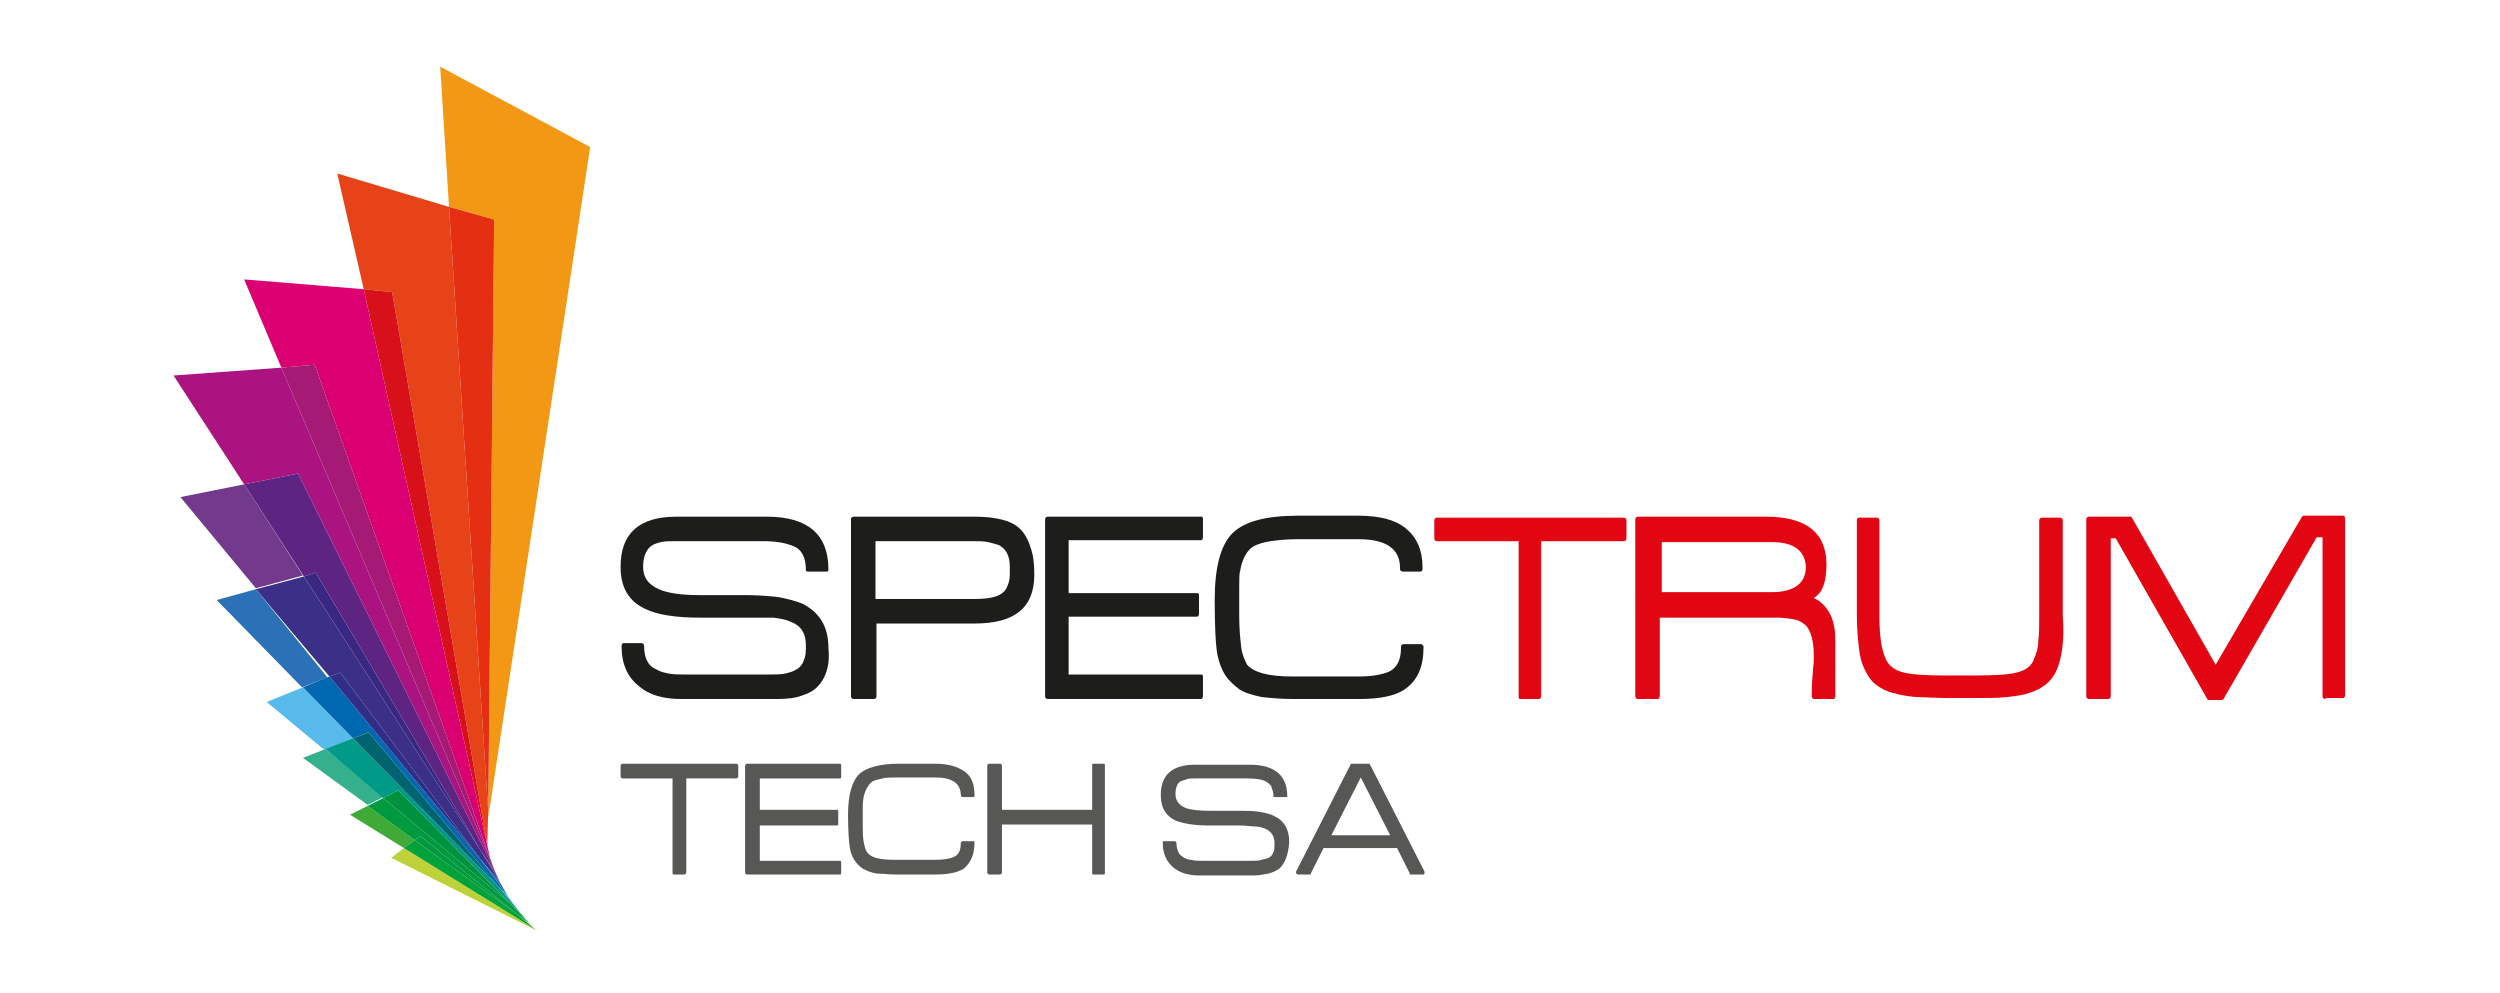 <?xml version="1.0" encoding="utf-8"?>
<!-- Generator: Adobe Illustrator 23.0.0, SVG Export Plug-In . SVG Version: 6.00 Build 0)  -->
<svg version="1.1" id="Capa_1" xmlns="http://www.w3.org/2000/svg" xmlns:xlink="http://www.w3.org/1999/xlink" x="0px" y="0px"
	 viewBox="0 0 255 101.3" style="enable-background:new 0 0 255 101.3;" xml:space="preserve">
<style type="text/css">
	.st0{clip-path:url(#SVGID_2_);}
	.st1{clip-path:url(#SVGID_4_);fill:url(#SVGID_5_);}
	.st2{clip-path:url(#SVGID_7_);fill:url(#SVGID_8_);}
	.st3{fill:#1D1D1B;}
	.st4{fill:#E20613;}
	.st5{fill:#575756;}
	.st6{fill:#BFD139;}
	.st7{fill:#3FAA35;}
	.st8{fill:#00A239;}
	.st9{fill:#35B08D;}
	.st10{fill:#009A3E;}
	.st11{fill:#00993F;}
	.st12{fill:#58BAEA;}
	.st13{fill:#009A88;}
	.st14{fill:#00913F;}
	.st15{fill:#2A71B7;}
	.st16{fill:#0067B1;}
	.st17{fill:#006470;}
	.st18{fill:#72398D;}
	.st19{fill:#3B2F87;}
	.st20{fill:#322E87;}
	.st21{fill:#AB1480;}
	.st22{fill:#5D2482;}
	.st23{fill:#3A2782;}
	.st24{fill:#DA0072;}
	.st25{fill:#A41A75;}
	.st26{fill:#E64418;}
	.st27{fill:#D8101A;}
	.st28{fill:#F39815;}
	.st29{fill:#E42F12;}
</style>
<g>
	<g>
		<defs>
			<rect id="SVGID_1_" x="-2163" y="-179.7" width="1920" height="882"/>
		</defs>
		<clipPath id="SVGID_2_">
			<use xlink:href="#SVGID_1_"  style="overflow:visible;"/>
		</clipPath>
		<g class="st0">
			<g>
				<g>
					<defs>
						<path id="SVGID_3_" d="M-50.8,762.8c-8.9-14.3-18.2-28.1-28.1-41.3S-98.2,695-107,681.9c-24.3-35.2-47.9-69.9-71.1-104
							c-23.1-34.1-46.8-68.4-71-102.5c-5.6-8.8-11.5-17.9-18.2-27.3c-6.6-9.3-13.2-18.4-19.8-27.2c-5.5-8.8-11.3-17.3-17.3-25.6
							c-6-8.2-10.7-18.4-14-30.5c-1.1-5.5-0.8-11,0.8-16.6c1.7-5.5,3.5-9.9,5.8-13.2c5.5-11,11.6-21,18.2-29.8s13.2-17.6,19.8-26.4
							c25.3-35.3,50.1-70.5,74.4-105.7c24.2-35.3,48.9-70.5,74.3-105.8c6.6-11,13.8-21.2,21.5-30.6c7.6-9.4,14.2-19.6,19.7-30.6
							c2.2-3.4,4.7-7.5,7.4-12.4c2.7-5,3-10.2,0.9-15.7c-2.2-8.8-8.6-13.9-19.1-15.5c-10.4-1.8-21.2-2.4-32.2-2.4h-102.4
							c-8.9,0-17.6-0.4-26.5-0.9c-8.8-0.6-17,0.2-24.8,2.4c-19.8,4.4-33.8,12.1-42.2,23.1c-8.2,11-16.7,24.2-25.6,39.6
							c-9.7,14.3-19.6,28.3-29.6,42c-9.9,13.8-19.4,27.8-28.2,42.2c-5.5,7.7-10.4,15.4-14.9,23.1c-4.4,7.8-10.5,14.3-18.1,19.8
							c-2.2,2.2-5.2,4.1-9.1,5.8c-3.9,1.7-8,2-12.4,0.8c-11-3.3-20.1-10.4-27.3-21.5c-7.1-10.9-13.4-20.9-19-29.7
							c-10-14.4-19.8-28.4-29.8-42.2c-9.9-13.7-19.3-27.8-28.1-42.1C-570.3,13.7-576,4.7-582-4.7c-6-9.3-13-16.8-20.7-22.3
							c-8.8-6.7-20.1-10.3-33.8-11.5c-13.8-1.1-28.4-1.5-43.8-1.5h-132.2c-2.2,0-6.6,1.5-13.2,1.5c-5.5,2.2-9.8,4.1-13.2,5.7
							c-3.3,1.7-6.1,5.2-8.3,10.7s-1.9,10.5,0.8,14.9c2.8,4.4,5.2,8.2,7.5,11.5c5.5,9.9,11.5,19.4,18.1,28.1
							c6.5,8.9,12.6,17.6,18.2,26.5c25.3,38.5,51,75.7,76.8,111.5c25.9,35.8,51.5,73,76.8,111.5c6.6,10,13.5,19.6,20.6,28.9
							c7.2,9.4,13.5,20.1,19,32.3c1.1,2.2,2.8,5.4,5,9.8c2.1,4.5,2.1,9.4,0,14.9c-2.2,11-12.9,38.1-24,56.2c0,0.1-0.1,0.2-0.1,0.3
							c-3.7,5.6-8,12.4-13.1,20c-1.5,2.3-3.1,4.5-4.7,6.9c-41,60.3-121.7,160.4-254.7,160.4c-172.4,0-239.5-137.8-274.3-188.5
							c-6.1-8.3-27.2-46.4-30.4-58.5c-1.2-5.5-0.8-11,0.8-16.6c1.6-5.5,3.6-9.9,5.8-13.2c5.4-11,11.6-21,18.1-29.8
							c6.6-8.8,13.3-17.6,19.9-26.4c25.4-35.3,50.1-70.5,74.3-105.7c24.2-35.3,49-70.5,74.3-105.8c6.6-11,13.8-21.2,21.5-30.6
							c7.7-9.3,14.3-19.5,19.8-30.5c2.2-3.4,4.7-7.5,7.4-12.4c2.8-5,3.1-10.2,0.9-15.7c-2.3-8.8-8.5-13.9-19-15.5
							c-10.5-1.8-21.3-2.4-32.3-2.4h-102.3c-8.9,0-17.7-0.4-26.5-0.9c-8.8-0.6-17,0.2-24.7,2.4c-19.8,4.4-33.8,12.1-42.2,23.1
							c-8.3,11-16.8,24.2-25.6,39.6c-9.9,14.4-19.9,28.3-29.8,42.1s-19.2,27.8-28.1,42.2c-5.5,7.7-10.5,15.4-14.9,23.1
							c-4.4,7.8-10.4,14.3-18.1,19.8c-2.2,2.2-5.3,4.1-9.1,5.8c-3.9,1.7-8,2-12.4,0.8c-11-3.3-20.1-10.4-27.3-21.5
							c-7.1-10.9-13.5-20.9-19-29.7c-9.9-14.4-19.8-28.4-29.7-42.2c-9.9-13.7-19.3-27.8-28.1-42.1c-5.5-8.8-11.3-17.9-17.4-27.2
							c-6-9.3-13-16.8-20.6-22.3c-8.9-6.7-20.1-10.3-33.9-11.5c-13.9-1.1-28.5-1.5-43.8-1.5h-132.2c-2.3,0-6.6,1.5-13.1,1.5
							c-5.6,2.2-9.9,4.1-13.3,5.7c-3.3,1.7-6.1,5.2-8.3,10.7c-2.3,5.5-1.9,10.5,0.8,14.9c2.6,4.4,5.1,8.2,7.4,11.5
							c5.5,9.9,11.5,19.4,18.1,28.1c6.6,8.9,12.7,17.6,18.2,26.5c25.4,38.5,50.9,75.7,76.9,111.5c25.9,35.8,51.4,73,76.8,111.5
							c6.6,10,13.5,19.6,20.6,28.9c7.2,9.4,13.5,20.1,19,32.3c1.1,2.2,2.7,5.4,4.9,9.8c2.3,4.5,2.3,9.4,0,14.9
							c-2.2,11-5.8,20.4-10.7,28.1c-5,7.7-10.2,15.4-15.8,23.1c-6.6,9.9-13.2,19.9-19.8,29.8c-6.6,9.9-13.8,19.8-21.5,29.7
							c-22,33.1-44.1,66.1-66.1,99.2c-22.1,33-44.1,65.4-66.1,97.5c-8.8,12.1-17.3,24.2-25.6,36.3c-8.2,12.1-16.7,24.3-25.6,36.4
							c-4.5,6.6-8.8,13.5-13.2,20.6c-4.4,7.2-6.1,16.3-5,27.2c2.2,2.2,4.1,4.1,5.8,5.8c1.7,1.7,4.1,3.6,7.4,5.8
							c3.4,2.2,6.9,3.1,10.8,2.4c3.9-0.5,8-0.3,12.4,0.9c3.3,1.1,7.4,1.5,12.4,0.9c5-0.5,9.6-0.7,14-0.7h54.6
							c17.5,0,37.7,0.2,60.2,0.7c22.6,0.6,39.9-2,52.1-7.4c9.9-5.5,17.9-12.7,24-21.5c6-8.8,11.8-17.7,17.4-26.5l64.3-94.2
							c8.9-13.2,17.4-26.1,25.7-38.8c8.2-12.6,16.8-25,25.6-37.2c2.2-4.4,6.1-9.1,11.6-14c5.4-5,12.1-6.3,19.8-4.1
							c5.8,1.6,11.3,4.5,16.4,8.8c9.4,13.3,22.2,33,39.7,55.5c0,0.1,0.1,0.1,0.1,0.1l0,0c58.3,74.7,169.4,179.6,383.9,179.6
							c212.5,0,331.5-115.2,389.6-188.3l0.6-0.3c0.6-1,1.3-2,2-3c16.8-21.4,28.2-39,35.1-48.2c5.5-5,12.2-6.3,19.8-4.1
							c12.1,3.3,22.8,12.4,32.2,27.2c9.4,14.9,17.3,27.2,24,37.2c11,16.5,22,33.3,33,50.4c11,17.1,22.6,33.9,34.7,50.4
							c8.8,12.2,17.1,24.8,24.8,38c7.7,13.3,17.6,24.2,29.7,33.1c5.5,2.2,11,3.7,16.6,4.2c5.4,0.5,10.9,2.6,16.5,2.6h152.1
							c11,0,21.4-0.6,31.4-1.7c9.9-1.1,15.9-5.5,18.1-13.3c3.3-6.6,3.3-12.9,0-19C-45.9,770.8-48.6,766.1-50.8,762.8z"/>
					</defs>
					<clipPath id="SVGID_4_">
						<use xlink:href="#SVGID_3_"  style="overflow:visible;"/>
					</clipPath>
					
						<linearGradient id="SVGID_5_" gradientUnits="userSpaceOnUse" x1="-1413.397" y1="232.241" x2="-674.882" y2="-334.526" gradientTransform="matrix(1 0 0 -1 0 132.547)">
						<stop  offset="0" style="stop-color:#202350"/>
						<stop  offset="0.995" style="stop-color:#202350;stop-opacity:0"/>
					</linearGradient>
					<rect x="-1849.2" y="-178.1" class="st1" width="2081.4" height="1085.2"/>
				</g>
			</g>
			<g>
				<g>
					<defs>
						<path id="SVGID_6_" d="M-604.1-13.7c0,0-21.9,10-37.8,29.6c-15.8,19.6-24.7,37.8-29.6,57c-4.9,19.2-5.7,23.3-5.7,23.3
							s-9.3-0.3-14.3,1.4c-5,1.8-11.8,2.7-19.3,5.7s-12.8,11.5-8,16.3c4.8,4.8,10.3,7.5,20.1,8.3c9.8,0.8,28.9,1.8,31.6,1
							c2.8-0.8,7.5-2.3,7.3-1c-0.3,1.3-2.9,9.8-5.1,17.1c-2.3,7.3-3.2,11.5-2.8,13.6s-0.2,4-0.2,4v2.3c0,0,1.3,0.4,0.9,0.9
							c-0.4,0.6-1.2,1.7-1.4,2.3s-1.5,0.8-1.8,1.3c-0.4,0.6-1.2,1.7-1.2,1.7l-0.8,1.3v5.4h-0.7l-0.2,0.5c0,0,0,0.2,0.6,0.5
							c0.6,0.4,0.6,0.2,0.6,0.2l1.5,1.2c0,0-0.4-1.4,0.6-0.1c0.9,1.3,3,2.7,3,2.7l0.8,1.4h2.3h1.5h3h1.5c0,0,2.1,0.5,1.5,0.9
							s-1.3,0.8-1.3,1.4c0,0.6-0.9,2-0.9,2l4.1-1.4l1.7-1c0,0-0.6,1.9-0.4,3.2c0.2,1.3,0.9,4.1,1.1,5.8c0.2,1.7,0.4,7.5-0.6,11.5
							c-0.9,4-4.7,15.3-7.2,20s-1.1,11.7,2.4,13c3.6,1.3,2.4,2.3,2.4,2.3s-9.8,0.2-14.3-1.1s-13-7.7-18.3-8.1
							c-5.3-0.4-7.5,1.5-8.5,1.5c-0.9,0-4.9-0.4-6-0.2s-3.2-1.1-8.1-2.8c-4.9-1.7-5.1-0.4-9.4-1.7c-4.3-1.3-7.7-1.3-9.2-2.4
							c-1.5-1.1-3.8-3.2-5.8-3.2c-2.1,0-4.5-0.6-4.5-0.6s-27.5-11.7-36.9-16.4s-23.9-11.9-29.4-16.8c-5.5-4.9-16-14.7-21.8-20.5
							s-15.1-12.1-17.3-13.4c-2.3-1.3-4.5-3.6-4.5-3.6s0.8-5.7,0-9c-0.8-3.4-6.8-8.1-11.5-9.8s-21.1-8.3-26.7-10.2
							c-5.7-1.9-9.4-0.8-11.1-0.8c-1.7,0-5.6,0.2-5.6,0.2s-6.8-4.7-10.9-6.6c-4.1-1.9-9.4-4.5-11.9-5.7c-2.4-1.1-11.9-5.1-24.5-3
							s-20.3,7.5-24.3,11.1s-7,7.7-8.5,12.1c-1.5,4.3-1.3,5.3-3.8,6.6c-2.4,1.3-4,3-4.5,4c-0.6,0.9-1.7,1.9-1.9,2.6
							c-0.2,0.8-0.8,2.4-0.9,3.6c-0.2,1.1,0,4.1,0,4.1s-2.3-0.4-4.3-0.8c-2.1-0.4-9.4,0.2-15.1,3.8c-5.7,3.6-7.3,6.4-9.2,10
							c-1.9,3.6-6.8,19.6-6.8,19.6l-2.3-0.4l-6.8,18.5l1.3,2.1c0,0-4.9,12.8-7.3,20s-5.5,15.8-4.9,21.3s3.6,11.5,3.6,13.2
							c0,1.7,1.7,3.6,2.8,5.6c1.1,2.1,7.2,7.9,12.4,10.6c5.3,2.6,13.9,9.6,20.2,10.9c6.2,1.3,13,5.1,22.2,1.5s11.7-6,11.7-6
							s4.5,5.5,5.3,5.8c0.8,0.4,4.1,2.6,6,2.6s4.7-1.1,4.7-1.1s-1.7,8.5-2.4,13.8c-0.8,5.3-1.1,15.4-0.8,17.1
							c0.4,1.7,3.4,2.8,3.4,2.8s-2.8,7.7-3.8,9.8c0,0-22.8-4.7-36.7-8.1s-31.8-7.3-34.3-8.3c-2.4-0.9-5.8-0.4-7.5,0.6
							c-1.7,0.9-2.1,6.8-2.1,7.3c0,0.6-0.8,5.1-1.7,7.2c-0.9,2.1-0.9,3.8-0.9,3.8l-2.1,6.4c0,0-68.5-17.5-94.3-23.9
							s-75.7-19.2-79.5-20s-38.4-11.3-38.4-11.3l-168-40.3c0,0,209.6,420.7,500.5,402.6c290.8-18.1,445.9-338.2,470-402.6
							L-604.1-13.7z"/>
					</defs>
					<clipPath id="SVGID_7_">
						<use xlink:href="#SVGID_6_"  style="overflow:visible;"/>
					</clipPath>
					
						<linearGradient id="SVGID_8_" gradientUnits="userSpaceOnUse" x1="-1413.397" y1="232.241" x2="-674.882" y2="-334.526" gradientTransform="matrix(1 0 0 -1 0 132.547)">
						<stop  offset="0" style="stop-color:#202350"/>
						<stop  offset="1" style="stop-color:#202350;stop-opacity:0"/>
					</linearGradient>
					<rect x="-1849.2" y="-178.1" class="st2" width="2081.4" height="1085.2"/>
				</g>
			</g>
		</g>
	</g>
</g>
<g>
	<g>
		<path class="st3" d="M83.1,70.3c-0.5,0.4-1.1,0.6-1.8,0.8c-0.8,0.2-1.6,0.2-2.7,0.2h-9.1c-1.8,0-3.3-0.4-4.3-1.3
			c-1.2-0.9-1.8-2.3-1.8-4.1c0-0.2,0.1-0.3,0.2-0.3h1.8c0.2,0,0.3,0.1,0.3,0.3c0,0.6,0.1,1.1,0.3,1.5c0.2,0.4,0.5,0.7,1,0.9
			c0.3,0.2,0.7,0.3,1.2,0.4c0.5,0.1,1.1,0.1,1.8,0.1h8.4c0.7,0,1.2,0,1.7-0.1c0.4-0.1,0.8-0.2,1.1-0.4c0.4-0.2,0.7-0.6,0.8-1
			c0.2-0.4,0.2-0.9,0.2-1.5c0-1.2-0.5-2-1.6-2.4c-0.4-0.2-1-0.3-1.7-0.4C78.4,63,77.5,63,76.6,63h-0.7c-0.3,0-0.6,0-0.9,0h-0.5H74
			c0,0-0.1,0-0.1,0c-0.1,0-0.1,0-0.2,0h-0.4c-0.4,0-0.8,0-1.1,0h-0.8c-2.5,0-4.4-0.3-5.6-0.9c-1.7-0.8-2.5-2.2-2.5-4.3
			c0-3.4,1.9-5.1,5.7-5.1h9.2c4.2,0,6.3,1.8,6.3,5.4c0,0.2-0.1,0.2-0.2,0.2h-1.9c-0.2,0-0.2-0.1-0.2-0.2c0-0.6-0.1-1.1-0.3-1.5
			c-0.2-0.4-0.5-0.7-1-0.9c-0.7-0.3-1.7-0.5-3-0.5h-9c-0.6,0-1.1,0-1.5,0.1c-0.4,0.1-0.7,0.2-1,0.4c-0.5,0.4-0.8,1.1-0.8,2.1
			c0,1.1,0.5,1.8,1.6,2.3c0.9,0.4,2.3,0.6,4.1,0.6h0.9c0.4,0,0.9,0,1.5,0c0.1,0,0.1,0,0.2,0c0.1,0,0.1,0,0.2,0h0.4
			c0.4,0,0.7,0,0.9,0h0.6c1.3,0,2.5,0.1,3.4,0.2c1,0.2,1.8,0.4,2.5,0.7c1.7,0.9,2.6,2.3,2.6,4.5C84.7,67.9,84.2,69.4,83.1,70.3"/>
		<path class="st3" d="M99.4,63.6h-10V71c0,0.2-0.1,0.3-0.3,0.3h-2c-0.2,0-0.3-0.1-0.3-0.3v-18c0-0.2,0.1-0.3,0.3-0.3h12.3
			c1.1,0,2,0.1,2.8,0.3c0.8,0.2,1.4,0.5,1.9,1c0.4,0.4,0.8,1.1,1,1.8c0.3,0.8,0.4,1.7,0.4,2.8C105.5,62,103.5,63.6,99.4,63.6
			 M103,57.7c0-0.5-0.1-0.9-0.3-1.3c-0.2-0.4-0.5-0.6-0.8-0.8c-0.3-0.1-0.7-0.2-1.1-0.3c-0.4-0.1-1-0.1-1.6-0.1h-9.9v5.9h9.9
			c1.2,0,2.1-0.1,2.7-0.4v0c0.4-0.2,0.7-0.5,0.8-0.8c0.2-0.4,0.3-0.8,0.3-1.3V57.7z"/>
		<path class="st3" d="M106.9,71.3c-0.2,0-0.3-0.1-0.3-0.3v-18c0-0.2,0.1-0.3,0.3-0.3h15.6c0.2,0,0.2,0.1,0.2,0.3v1.8
			c0,0.2-0.1,0.3-0.2,0.3H109v5.4h13.1c0.2,0,0.2,0.1,0.2,0.3v1.8c0,0.2-0.1,0.3-0.2,0.3H109v5.9h13.5c0.2,0,0.2,0.1,0.2,0.3V71
			c0,0.2-0.1,0.3-0.2,0.3H106.9z"/>
		<path class="st3" d="M145.2,65.9c0,0,0,0.1,0,0.1c0,2-0.6,3.4-1.9,4.3c-1,0.7-2.6,1-4.7,1H132c-1.3,0-2.4-0.1-3.3-0.2
			c-0.9-0.2-1.7-0.4-2.3-0.8c-0.5-0.4-1-0.8-1.4-1.4c-0.4-0.6-0.6-1.2-0.8-2c-0.2-1-0.3-2.9-0.3-5.7c0-3.3,0.6-5.6,1.8-6.8h0
			c1.2-1.2,3.4-1.8,6.7-1.8h6.1c2.2,0,3.8,0.4,4.9,1.3c1.1,0.9,1.7,2.2,1.7,4V58c0,0.2-0.1,0.3-0.2,0.3h-1.8c-0.2,0-0.3-0.1-0.3-0.3
			v-0.1c0-1.9-1.4-2.9-4.2-2.9h-6.3c-1.1,0-2,0.1-2.7,0.2c-0.7,0.1-1.3,0.3-1.7,0.5c-0.7,0.4-1.2,1.3-1.4,2.5
			c-0.1,0.3-0.1,0.9-0.1,1.7c0,0.8,0,1.7,0,2.9c0,1.3,0.1,2.3,0.2,3.2c0.1,0.8,0.4,1.4,0.6,1.8c0.7,0.8,2.2,1.2,4.6,1.2h6.8
			c1.4,0,2.4-0.2,3.1-0.5c0.8-0.4,1.2-1.2,1.2-2.4V66c0-0.2,0.1-0.3,0.3-0.3h1.8h0c0,0,0,0,0,0L145.2,65.9z"/>
		<path class="st4" d="M157.2,55.2V71c0,0.2-0.1,0.3-0.3,0.3h-1.8c-0.2,0-0.2-0.1-0.2-0.3V55.2h-8.3c-0.2,0-0.3-0.1-0.3-0.3v-1.8
			c0-0.2,0.1-0.3,0.3-0.3h19c0.2,0,0.3,0.1,0.3,0.3v1.8c0,0.2-0.1,0.3-0.3,0.3H157.2z"/>
		<path class="st4" d="M185.1,71.3c-0.2,0-0.3-0.1-0.3-0.3c0-0.5,0-1.3,0.1-2.3c0-0.5,0.1-0.9,0.1-1.3c0-0.4,0-0.6,0-0.8
			c0-0.6-0.1-1.2-0.2-1.6c-0.1-0.4-0.3-0.8-0.5-1.1c-0.3-0.3-0.7-0.6-1.2-0.7c-0.5-0.1-1.2-0.2-1.9-0.2h-11.9v8
			c0,0.2-0.1,0.3-0.3,0.3h-1.9c-0.2,0-0.3-0.1-0.3-0.3v-18c0-0.2,0.1-0.3,0.3-0.3h13c4.1,0,6.2,1.6,6.2,4.9c0,0.8-0.1,1.6-0.3,2.1
			c-0.2,0.6-0.5,1-1,1.3c0.7,0.3,1.3,0.9,1.7,1.7c0.2,0.4,0.3,0.8,0.4,1.3c0.1,0.5,0.1,1,0.1,1.5V71c0,0.2-0.1,0.3-0.2,0.3H185.1z
			 M180.8,55.3h-11.3v5.1h11.2c2.3,0,3.5-0.9,3.5-2.6C184.1,56.2,183,55.3,180.8,55.3"/>
		<path class="st4" d="M209.8,68.3c-0.5,1.2-1.5,2-2.9,2.4c0,0,0,0,0,0c-0.5,0.2-1.3,0.3-2.2,0.4c-0.9,0.1-2,0.1-3.3,0.1h-2.7
			c-1.3,0-2.4-0.1-3.3-0.1c-0.9-0.1-1.6-0.2-2.2-0.4c0,0,0,0-0.1,0c-0.7-0.2-1.3-0.5-1.8-0.9c-0.5-0.4-0.8-0.9-1.1-1.5
			c-0.3-0.6-0.5-1.3-0.6-2.3c-0.1-0.9-0.2-2-0.2-3.2v-9.7c0-0.2,0.1-0.3,0.2-0.3h1.8c0.2,0,0.3,0.1,0.3,0.3v9.7c0,2,0.2,3.4,0.6,4.3
			c0.3,0.8,1,1.3,1.9,1.5c0.8,0.2,2.2,0.3,4.4,0.3h2.7c2.2,0,3.7-0.1,4.4-0.3c0.9-0.2,1.6-0.7,1.8-1.5c0.2-0.4,0.4-1,0.4-1.7
			c0.1-0.7,0.1-1.6,0.1-2.6v-9.7c0-0.2,0.1-0.3,0.3-0.3h1.8c0.2,0,0.3,0.1,0.3,0.3v9.7C210.6,65.3,210.3,67.1,209.8,68.3"/>
		<path class="st4" d="M237.2,71.3c-0.2,0-0.3-0.1-0.3-0.3V54.8h-0.6l-9.5,16.5c0,0-0.1,0.1-0.2,0.1h-1.3c0,0-0.1,0-0.1,0l-9.4-16.5
			h-0.5V71c0,0.2-0.1,0.3-0.3,0.3h-1.9c-0.2,0-0.3-0.1-0.3-0.3v-18c0-0.2,0.1-0.3,0.3-0.3h4.2c0.1,0,0.1,0,0.1,0l8.6,15.1l8.8-15.1
			c0,0,0.1-0.1,0.2-0.1h4c0.1,0,0.2,0.1,0.2,0.3v18c0,0.2-0.1,0.3-0.2,0.3H237.2z"/>
		<path class="st5" d="M70,79.4V89c0,0.1-0.1,0.2-0.2,0.2h-1.1c-0.1,0-0.1-0.1-0.1-0.2v-9.6h-5.1c-0.1,0-0.2-0.1-0.2-0.2v-1.1
			c0-0.1,0.1-0.2,0.2-0.2h11.6c0.1,0,0.2,0.1,0.2,0.2v1.1c0,0.1-0.1,0.2-0.2,0.2H70z"/>
		<path class="st5" d="M76.2,89.2c-0.1,0-0.2-0.1-0.2-0.2V78.1c0-0.1,0.1-0.2,0.2-0.2h9.5c0.1,0,0.1,0.1,0.1,0.2v1.1
			c0,0.1,0,0.2-0.1,0.2h-8.2v3.2h7.9c0.1,0,0.1,0.1,0.1,0.2V84c0,0.1,0,0.2-0.1,0.2h-7.9v3.6h8.2c0.1,0,0.1,0.1,0.1,0.2V89
			c0,0.1,0,0.2-0.1,0.2H76.2z"/>
		<path class="st5" d="M99.4,85.9C99.5,85.9,99.5,85.9,99.4,85.9c0,1.3-0.4,2.1-1.1,2.7c-0.6,0.4-1.6,0.6-2.9,0.6h-4
			c-0.8,0-1.4-0.1-2-0.1c-0.6-0.1-1-0.3-1.4-0.5c-0.3-0.2-0.6-0.5-0.8-0.8c-0.2-0.3-0.4-0.7-0.5-1.2c-0.1-0.6-0.2-1.7-0.2-3.5
			c0-2,0.4-3.4,1.1-4.1h0c0.7-0.7,2.1-1.1,4.1-1.1h3.7c1.3,0,2.3,0.3,3,0.8c0.7,0.5,1,1.3,1,2.4v0c0,0.1,0,0.2-0.1,0.2h-1.1
			c-0.1,0-0.2-0.1-0.2-0.2v0c0-1.2-0.9-1.8-2.6-1.8h-3.8c-0.7,0-1.2,0-1.6,0.1c-0.4,0.1-0.8,0.2-1,0.3c-0.4,0.3-0.7,0.8-0.9,1.5
			c0,0.2-0.1,0.5-0.1,1c0,0.5,0,1.1,0,1.8c0,0.8,0,1.4,0.1,1.9c0.1,0.5,0.2,0.9,0.4,1.1c0.4,0.5,1.3,0.7,2.8,0.7h4.1
			c0.8,0,1.5-0.1,1.9-0.3c0.5-0.2,0.7-0.7,0.7-1.4V86c0-0.1,0.1-0.2,0.2-0.2h1.1h0C99.3,85.8,99.4,85.8,99.4,85.9L99.4,85.9z"/>
		<path class="st5" d="M111.5,89.2c-0.1,0-0.1-0.1-0.1-0.2v-4.9h-9.2V89c0,0.1-0.1,0.2-0.2,0.2h-1.1c-0.1,0-0.2-0.1-0.2-0.2V78.1
			c0-0.1,0.1-0.2,0.2-0.2h1.1c0.1,0,0.2,0.1,0.2,0.2v4.5h9.2v-4.5c0-0.1,0-0.2,0.1-0.2h1.1c0.1,0,0.1,0.1,0.1,0.2V89
			c0,0.1,0,0.2-0.1,0.2H111.5z"/>
		<path class="st5" d="M130.5,88.6c-0.3,0.2-0.7,0.4-1.1,0.5c-0.5,0.1-1,0.2-1.6,0.2h-5.5c-1.1,0-2-0.3-2.6-0.8
			c-0.7-0.6-1.1-1.4-1.1-2.5c0-0.1,0-0.2,0.1-0.2h1.1c0.1,0,0.2,0.1,0.2,0.2c0,0.4,0.1,0.7,0.2,0.9c0.1,0.3,0.3,0.4,0.6,0.6
			c0.2,0.1,0.4,0.2,0.7,0.2c0.3,0.1,0.7,0.1,1.1,0.1h5.1c0.4,0,0.7,0,1-0.1c0.3-0.1,0.5-0.1,0.7-0.2c0.2-0.1,0.4-0.3,0.5-0.6
			c0.1-0.2,0.1-0.5,0.1-0.9c0-0.7-0.3-1.2-1-1.5c-0.3-0.1-0.6-0.2-1-0.2c-0.4,0-0.9-0.1-1.5-0.1h-0.4c-0.2,0-0.3,0-0.6,0h-0.3h-0.3
			c0,0-0.1,0-0.1,0c0,0-0.1,0-0.1,0h-0.2c-0.2,0-0.5,0-0.7,0h-0.5c-1.5,0-2.6-0.2-3.4-0.5c-1-0.5-1.5-1.3-1.5-2.6
			c0-2.1,1.2-3.1,3.5-3.1h5.6c2.5,0,3.8,1.1,3.8,3.2c0,0.1,0,0.1-0.1,0.1H130c-0.1,0-0.1,0-0.1-0.1c0-0.3-0.1-0.6-0.2-0.9
			c-0.1-0.3-0.3-0.4-0.6-0.6c-0.4-0.2-1-0.3-1.8-0.3h-5.4c-0.4,0-0.7,0-0.9,0.1c-0.2,0.1-0.4,0.1-0.6,0.2c-0.3,0.2-0.5,0.6-0.5,1.3
			c0,0.6,0.3,1.1,1,1.4c0.5,0.2,1.4,0.3,2.5,0.3h0.6c0.2,0,0.5,0,0.9,0c0,0,0.1,0,0.1,0c0,0,0.1,0,0.1,0h0.2c0.2,0,0.4,0,0.6,0h0.4
			c0.8,0,1.5,0,2.1,0.1c0.6,0.1,1.1,0.2,1.5,0.4c1.1,0.5,1.6,1.4,1.6,2.7C131.4,87.2,131.1,88,130.5,88.6"/>
		<path class="st5" d="M143.9,89.2h-0.1c0,0,0,0,0-0.1l0,0l-1.3-2.6H135l-1.3,2.6v0v0.1h-0.1h-1.2c-0.1,0-0.2-0.1-0.2-0.2v0
			c0,0,0,0,0-0.1v0l5.6-11c0,0,0.1,0,0.1,0h1.7c0,0,0.1,0,0.1,0c0,0,0,0,0,0l5.6,11v0c0,0,0,0,0,0.1v0c0,0.1,0,0.2-0.1,0.2H143.9z
			 M135.8,85.2h6l-3-5.9L135.8,85.2z"/>
	</g>
	<g>
		<polyline class="st6" points="41.2,86.5 39.9,87.5 54.7,94.9 54.6,94.8 54.6,94.8 41.2,86.5 		"/>
		<path class="st7" d="M52.7,93.2l1.9,1.5L54,94.2l0,0L52.7,93.2 M37.5,82.2l-1.8,0.9l5.5,3.4l1.1-0.8L37.5,82.2"/>
		<polyline class="st8" points="42.3,85.7 41.2,86.5 54.6,94.8 54.6,94.8 52.7,93.2 42.3,85.7 		"/>
		<path class="st9" d="M52.1,92.2l1.9,2l-1.1-1.3L53,93L52.1,92.2 M33.2,76.4l-2.3,0.9l6.6,4.8l1.6-0.8L33.2,76.4"/>
		<polyline class="st10" points="39.1,81.4 37.5,82.2 42.3,85.7 42.9,85.3 52.7,93.2 54,94.2 54,94.2 52.1,92.2 39.1,81.4 		"/>
		<polyline class="st11" points="42.9,85.3 42.3,85.7 52.7,93.2 42.9,85.3 		"/>
		<path class="st12" d="M50.8,90.4l2.1,2.5l-1.1-1.5L50.8,90.4 M30.9,70.1l-3.7,1.5l5.9,4.9l2.9-1.2L30.9,70.1"/>
		<polyline class="st13" points="36,75.3 33.2,76.4 39.1,81.4 40.6,80.6 52.1,92.2 53,93 52.9,92.9 50.8,90.4 36,75.3 		"/>
		<polyline class="st14" points="40.6,80.6 39.1,81.4 52.1,92.2 40.6,80.6 		"/>
		<path class="st15" d="M48.9,87.5l2.9,3.9l0,0L51,90l0,0L48.9,87.5 M26.1,60.1l-4,1.1l8.7,8.9l2.6-1L26.1,60.1"/>
		<polyline class="st16" points="33.6,69 30.9,70.1 36,75.3 37.6,74.7 50.8,90.4 51.8,91.4 48.9,87.5 33.6,69 		"/>
		<polyline class="st17" points="37.6,74.7 36,75.3 50.8,90.4 37.6,74.7 		"/>
		<path class="st18" d="M49,86.7l2,3.3l-0.5-1.1L49,86.7 M24.9,49.4l-6.5,1.3l7.7,9.3l4.8-1.3L24.9,49.4"/>
		<polyline class="st19" points="31,58.8 26.1,60.1 33.6,69 34.7,68.6 48.9,87.5 51,90 51,90 49,86.7 31,58.8 		"/>
		<polyline class="st20" points="34.7,68.6 33.6,69 48.9,87.5 34.7,68.6 		"/>
		<polyline class="st21" points="28.7,37.5 17.7,38.3 24.9,49.4 30.4,48.3 50.5,88.9 50.5,88.9 50,87.6 50,87.6 28.7,37.5 		"/>
		<polyline class="st22" points="30.4,48.3 24.9,49.4 31,58.8 32.2,58.4 49,86.7 50.5,88.9 30.4,48.3 		"/>
		<polyline class="st23" points="32.2,58.4 31,58.8 49,86.7 32.2,58.4 		"/>
		<polyline class="st24" points="24.9,28.5 28.7,37.5 32.1,37.2 50,87.6 49.7,86.2 49.7,86.2 37.1,29.5 24.9,28.5 		"/>
		<polyline class="st25" points="32.1,37.2 28.7,37.5 50,87.6 50,87.6 32.1,37.2 		"/>
		<polyline class="st26" points="34.4,17.7 37.1,29.5 40,29.8 49.7,86.2 49.8,82.8 45.8,21.1 34.4,17.7 		"/>
		<polyline class="st27" points="37.1,29.5 49.7,86.2 49.7,86.2 40,29.8 37.1,29.5 		"/>
		<polyline class="st28" points="44.9,6.8 45.8,21.1 50.4,22.4 49.8,82.8 49.8,83.4 60.2,15 44.9,6.8 		"/>
		<polyline class="st29" points="45.8,21.1 49.8,82.8 50.4,22.4 45.8,21.1 		"/>
	</g>
</g>
</svg>
